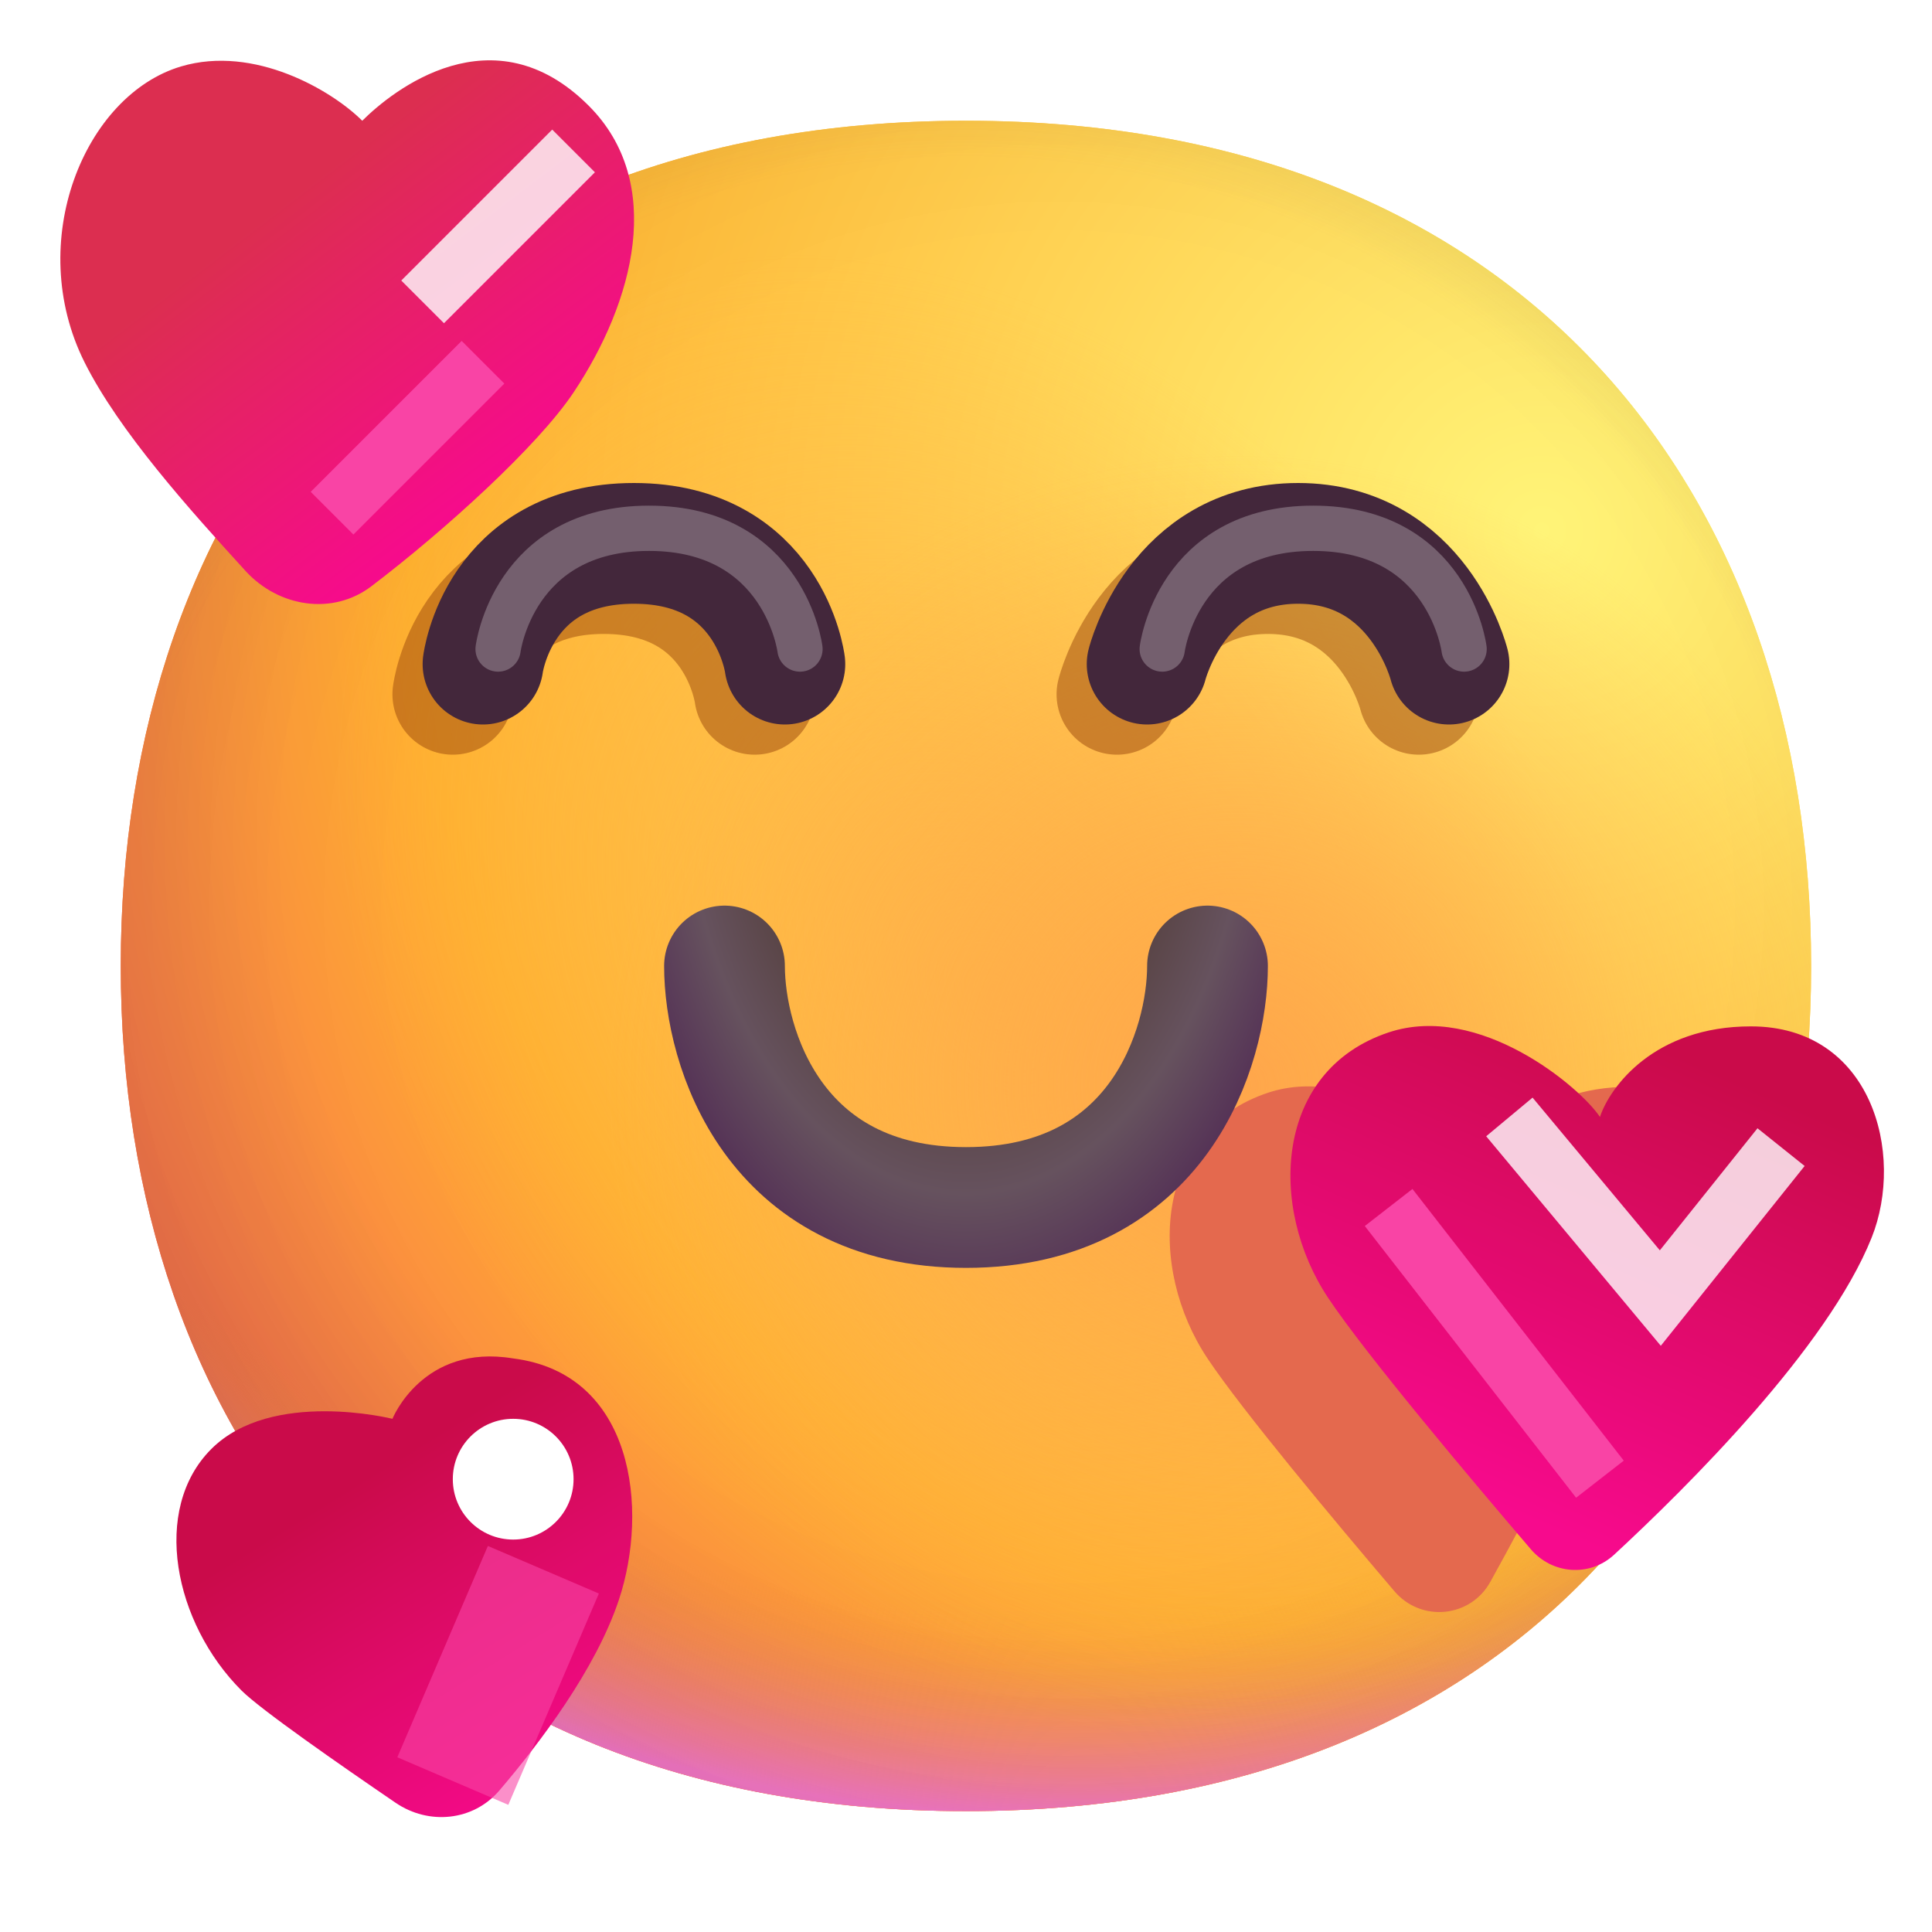 <?xml version="1.0" encoding="UTF-8"?> <svg xmlns="http://www.w3.org/2000/svg" width="32" height="32" viewBox="0 0 32 32" fill="none"><g clip-path="url(#clip0_20_194)"><path d="M15.999 29.998C25.333 29.998 29.998 23.73 29.998 15.999C29.998 8.268 25.333 2 15.999 2C6.664 2 2 8.268 2 15.999C2 23.73 6.664 29.998 15.999 29.998Z" fill="url(#paint0_radial_20_194)"></path><path d="M15.999 29.998C25.333 29.998 29.998 23.73 29.998 15.999C29.998 8.268 25.333 2 15.999 2C6.664 2 2 8.268 2 15.999C2 23.73 6.664 29.998 15.999 29.998Z" fill="url(#paint1_radial_20_194)"></path><path d="M15.999 29.998C25.333 29.998 29.998 23.73 29.998 15.999C29.998 8.268 25.333 2 15.999 2C6.664 2 2 8.268 2 15.999C2 23.73 6.664 29.998 15.999 29.998Z" fill="url(#paint2_radial_20_194)"></path><path d="M15.999 29.998C25.333 29.998 29.998 23.73 29.998 15.999C29.998 8.268 25.333 2 15.999 2C6.664 2 2 8.268 2 15.999C2 23.73 6.664 29.998 15.999 29.998Z" fill="url(#paint3_radial_20_194)" fill-opacity="0.6"></path><path d="M15.999 29.998C25.333 29.998 29.998 23.73 29.998 15.999C29.998 8.268 25.333 2 15.999 2C6.664 2 2 8.268 2 15.999C2 23.73 6.664 29.998 15.999 29.998Z" fill="url(#paint4_radial_20_194)"></path><path d="M15.999 29.998C25.333 29.998 29.998 23.73 29.998 15.999C29.998 8.268 25.333 2 15.999 2C6.664 2 2 8.268 2 15.999C2 23.73 6.664 29.998 15.999 29.998Z" fill="url(#paint5_radial_20_194)"></path><path d="M15.999 29.998C25.333 29.998 29.998 23.73 29.998 15.999C29.998 8.268 25.333 2 15.999 2C6.664 2 2 8.268 2 15.999C2 23.73 6.664 29.998 15.999 29.998Z" fill="url(#paint6_radial_20_194)"></path><path d="M15.999 29.998C25.333 29.998 29.998 23.73 29.998 15.999C29.998 8.268 25.333 2 15.999 2C6.664 2 2 8.268 2 15.999C2 23.73 6.664 29.998 15.999 29.998Z" fill="url(#paint7_radial_20_194)"></path><path d="M3 1.1C4.213 0.74 5.5 1.5 6 2C6.5 1.5 8.168 0.168 9.75 1.75C11.025 3.025 10.5 5 9.5 6.5C8.911 7.383 7.384 8.772 6.153 9.709C5.509 10.2 4.613 10.055 4.067 9.457C3.143 8.444 1.973 7.145 1.4 6C0.4 4 1.4 1.575 3 1.1Z" fill="url(#paint8_linear_20_194)"></path><g opacity="0.5" filter="url(#filter0_f_20_194)"><path d="M7.5 11.5C7.5 11.5 7.75 9.5 10 9.5C12.25 9.5 12.5 11.5 12.5 11.5" stroke="#9A4609" stroke-width="2" stroke-linecap="round"></path></g><g opacity="0.5" filter="url(#filter1_f_20_194)"><path d="M18.5 11.5C18.5 11.5 19 9.5 21 9.5C23 9.5 23.5 11.5 23.5 11.5" stroke="#9A4609" stroke-width="2" stroke-linecap="round"></path></g><path d="M8 11C8 11 8.25 9 10.5 9C12.75 9 13 11 13 11" stroke="#43273B" stroke-width="2" stroke-linecap="round" stroke-linejoin="round"></path><g opacity="0.26" filter="url(#filter2_f_20_194)"><path d="M8.25 10.75C8.25 10.75 8.5 8.75 10.75 8.75C13 8.75 13.25 10.75 13.25 10.75" stroke="white" stroke-width="0.75" stroke-linecap="round" stroke-linejoin="round"></path></g><path d="M19 11C19 11 19.5 9 21.5 9C23.5 9 24 11 24 11" stroke="#43273B" stroke-width="2" stroke-linecap="round" stroke-linejoin="round"></path><g opacity="0.26" filter="url(#filter3_f_20_194)"><path d="M19.25 10.75C19.25 10.75 19.5 8.75 21.75 8.75C24 8.75 24.25 10.75 24.25 10.75" stroke="white" stroke-width="0.75" stroke-linecap="round" stroke-linejoin="round"></path></g><path d="M4 28C2.882 26.882 2.5 25 3.5 24C4.5 23 6.5 23.5 6.5 23.5C6.5 23.5 7 22.25 8.5 22.5C10.5 22.75 10.75 25 10.25 26.5C9.868 27.646 8.943 28.869 8.271 29.656C7.839 30.162 7.103 30.235 6.553 29.86C5.628 29.229 4.316 28.316 4 28Z" fill="url(#paint9_linear_20_194)"></path><g filter="url(#filter4_f_20_194)"><path d="M21 18.1C22.5 17.6 24.167 19 24.5 19.5C24.667 19 25.4 18 27 18C29 18 27.557 20.107 27 21.5C26.375 23.062 25.36 24.98 24.686 26.198C24.355 26.797 23.537 26.875 23.094 26.354C22.101 25.187 20.572 23.358 20 22.5C19 21 19.103 18.733 21 18.1Z" fill="#E4694E"></path></g><path d="M23 17.1C24.5 16.6 26.167 18 26.5 18.5C26.667 18 27.4 17 29 17C31 17 31.557 19.107 31 20.5C30.27 22.326 27.94 24.636 26.736 25.75C26.333 26.123 25.711 26.077 25.355 25.66C24.392 24.534 22.625 22.438 22 21.5C21 20 21.103 17.733 23 17.1Z" fill="url(#paint10_linear_20_194)"></path><path d="M12 16C12 17.333 12.8 20 16 20C19.2 20 20 17.333 20 16" stroke="url(#paint11_radial_20_194)" stroke-width="2" stroke-linecap="round"></path><g opacity="0.8" filter="url(#filter5_f_20_194)"><path d="M9.5 2.5L7 5" stroke="white"></path></g><g opacity="0.8" filter="url(#filter6_f_20_194)"><path d="M25 18.5L27.5 21.5L29.5 19" stroke="white"></path></g><g filter="url(#filter7_f_20_194)"><circle cx="8.5" cy="24.5" r="1" fill="white"></circle></g><g opacity="0.6" filter="url(#filter8_f_20_194)"><path d="M7.5 29.5L9 26" stroke="#F944A5" stroke-width="2"></path></g><g filter="url(#filter9_f_20_194)"><path d="M26.5 24.5L23 20" stroke="#F944A5"></path></g><g filter="url(#filter10_f_20_194)"><path d="M5.5 8.5L8 6" stroke="#F944A5"></path></g></g><defs><filter id="filter0_f_20_194" x="5" y="7" width="10" height="7" filterUnits="userSpaceOnUse" color-interpolation-filters="sRGB"><feFlood flood-opacity="0" result="BackgroundImageFix"></feFlood><feBlend mode="normal" in="SourceGraphic" in2="BackgroundImageFix" result="shape"></feBlend><feGaussianBlur stdDeviation="0.75" result="effect1_foregroundBlur_20_194"></feGaussianBlur></filter><filter id="filter1_f_20_194" x="16" y="7" width="10.001" height="7" filterUnits="userSpaceOnUse" color-interpolation-filters="sRGB"><feFlood flood-opacity="0" result="BackgroundImageFix"></feFlood><feBlend mode="normal" in="SourceGraphic" in2="BackgroundImageFix" result="shape"></feBlend><feGaussianBlur stdDeviation="0.75" result="effect1_foregroundBlur_20_194"></feGaussianBlur></filter><filter id="filter2_f_20_194" x="6.375" y="6.875" width="8.75" height="5.75" filterUnits="userSpaceOnUse" color-interpolation-filters="sRGB"><feFlood flood-opacity="0" result="BackgroundImageFix"></feFlood><feBlend mode="normal" in="SourceGraphic" in2="BackgroundImageFix" result="shape"></feBlend><feGaussianBlur stdDeviation="0.75" result="effect1_foregroundBlur_20_194"></feGaussianBlur></filter><filter id="filter3_f_20_194" x="17.375" y="6.875" width="8.75" height="5.75" filterUnits="userSpaceOnUse" color-interpolation-filters="sRGB"><feFlood flood-opacity="0" result="BackgroundImageFix"></feFlood><feBlend mode="normal" in="SourceGraphic" in2="BackgroundImageFix" result="shape"></feBlend><feGaussianBlur stdDeviation="0.75" result="effect1_foregroundBlur_20_194"></feGaussianBlur></filter><filter id="filter4_f_20_194" x="17.373" y="15.994" width="12.653" height="12.707" filterUnits="userSpaceOnUse" color-interpolation-filters="sRGB"><feFlood flood-opacity="0" result="BackgroundImageFix"></feFlood><feBlend mode="normal" in="SourceGraphic" in2="BackgroundImageFix" result="shape"></feBlend><feGaussianBlur stdDeviation="1" result="effect1_foregroundBlur_20_194"></feGaussianBlur></filter><filter id="filter5_f_20_194" x="4.646" y="0.146" width="7.207" height="7.207" filterUnits="userSpaceOnUse" color-interpolation-filters="sRGB"><feFlood flood-opacity="0" result="BackgroundImageFix"></feFlood><feBlend mode="normal" in="SourceGraphic" in2="BackgroundImageFix" result="shape"></feBlend><feGaussianBlur stdDeviation="1" result="effect1_foregroundBlur_20_194"></feGaussianBlur></filter><filter id="filter6_f_20_194" x="22.616" y="16.18" width="9.274" height="8.111" filterUnits="userSpaceOnUse" color-interpolation-filters="sRGB"><feFlood flood-opacity="0" result="BackgroundImageFix"></feFlood><feBlend mode="normal" in="SourceGraphic" in2="BackgroundImageFix" result="shape"></feBlend><feGaussianBlur stdDeviation="1" result="effect1_foregroundBlur_20_194"></feGaussianBlur></filter><filter id="filter7_f_20_194" x="5.5" y="21.5" width="6" height="6" filterUnits="userSpaceOnUse" color-interpolation-filters="sRGB"><feFlood flood-opacity="0" result="BackgroundImageFix"></feFlood><feBlend mode="normal" in="SourceGraphic" in2="BackgroundImageFix" result="shape"></feBlend><feGaussianBlur stdDeviation="1" result="effect1_foregroundBlur_20_194"></feGaussianBlur></filter><filter id="filter8_f_20_194" x="5.581" y="24.606" width="5.338" height="6.288" filterUnits="userSpaceOnUse" color-interpolation-filters="sRGB"><feFlood flood-opacity="0" result="BackgroundImageFix"></feFlood><feBlend mode="normal" in="SourceGraphic" in2="BackgroundImageFix" result="shape"></feBlend><feGaussianBlur stdDeviation="0.5" result="effect1_foregroundBlur_20_194"></feGaussianBlur></filter><filter id="filter9_f_20_194" x="20.605" y="17.693" width="8.29" height="9.114" filterUnits="userSpaceOnUse" color-interpolation-filters="sRGB"><feFlood flood-opacity="0" result="BackgroundImageFix"></feFlood><feBlend mode="normal" in="SourceGraphic" in2="BackgroundImageFix" result="shape"></feBlend><feGaussianBlur stdDeviation="1" result="effect1_foregroundBlur_20_194"></feGaussianBlur></filter><filter id="filter10_f_20_194" x="3.146" y="3.646" width="7.207" height="7.207" filterUnits="userSpaceOnUse" color-interpolation-filters="sRGB"><feFlood flood-opacity="0" result="BackgroundImageFix"></feFlood><feBlend mode="normal" in="SourceGraphic" in2="BackgroundImageFix" result="shape"></feBlend><feGaussianBlur stdDeviation="1" result="effect1_foregroundBlur_20_194"></feGaussianBlur></filter><radialGradient id="paint0_radial_20_194" cx="0" cy="0" r="1" gradientUnits="userSpaceOnUse" gradientTransform="translate(25.5 9) rotate(132.839) scale(37.503)"><stop stop-color="#FFF478"></stop><stop offset="0.475" stop-color="#FFB02E"></stop><stop offset="1" stop-color="#F70A8D"></stop></radialGradient><radialGradient id="paint1_radial_20_194" cx="0" cy="0" r="1" gradientUnits="userSpaceOnUse" gradientTransform="translate(25.5 9) rotate(131.878) scale(38.949)"><stop stop-color="#FFF478"></stop><stop offset="0.475" stop-color="#FFB02E"></stop><stop offset="1" stop-color="#F70A8D"></stop></radialGradient><radialGradient id="paint2_radial_20_194" cx="0" cy="0" r="1" gradientUnits="userSpaceOnUse" gradientTransform="translate(16 12.5) rotate(101.31) scale(17.847 22.858)"><stop offset="0.788" stop-color="#F59639" stop-opacity="0"></stop><stop offset="0.973" stop-color="#FF7DCE"></stop></radialGradient><radialGradient id="paint3_radial_20_194" cx="0" cy="0" r="1" gradientUnits="userSpaceOnUse" gradientTransform="translate(18 14) rotate(135) scale(41.012)"><stop offset="0.315" stop-opacity="0"></stop><stop offset="1"></stop></radialGradient><radialGradient id="paint4_radial_20_194" cx="0" cy="0" r="1" gradientUnits="userSpaceOnUse" gradientTransform="translate(16 17) rotate(77.692) scale(28.147)"><stop offset="0.508" stop-color="#7D6133" stop-opacity="0"></stop><stop offset="1" stop-color="#715B32"></stop></radialGradient><radialGradient id="paint5_radial_20_194" cx="0" cy="0" r="1" gradientUnits="userSpaceOnUse" gradientTransform="translate(16.5 16.5) rotate(55.713) scale(13.313 9.65)"><stop stop-color="#FFB849"></stop><stop offset="1" stop-color="#FFB847" stop-opacity="0"></stop></radialGradient><radialGradient id="paint6_radial_20_194" cx="0" cy="0" r="1" gradientUnits="userSpaceOnUse" gradientTransform="translate(20.5 18) rotate(9.866) scale(11.673)"><stop stop-color="#FFA64B"></stop><stop offset="0.9" stop-color="#FFAE46" stop-opacity="0"></stop></radialGradient><radialGradient id="paint7_radial_20_194" cx="0" cy="0" r="1" gradientUnits="userSpaceOnUse" gradientTransform="translate(17.5 15) rotate(43.971) scale(59.053)"><stop offset="0.185" stop-opacity="0"></stop><stop offset="1" stop-opacity="0.4"></stop></radialGradient><linearGradient id="paint8_linear_20_194" x1="4.5" y1="3.5" x2="8.136" y2="8.277" gradientUnits="userSpaceOnUse"><stop stop-color="#DC2E50"></stop><stop offset="1" stop-color="#F70A8D"></stop></linearGradient><linearGradient id="paint9_linear_20_194" x1="6" y1="24.5" x2="9.342" y2="29.907" gradientUnits="userSpaceOnUse"><stop stop-color="#CA0B4A"></stop><stop offset="1" stop-color="#F70A8D"></stop></linearGradient><linearGradient id="paint10_linear_20_194" x1="29.099" y1="18.037" x2="25.876" y2="25.428" gradientUnits="userSpaceOnUse"><stop stop-color="#CA0B4A"></stop><stop offset="1" stop-color="#F70A8D"></stop></linearGradient><radialGradient id="paint11_radial_20_194" cx="0" cy="0" r="1" gradientUnits="userSpaceOnUse" gradientTransform="translate(16 12) rotate(90) scale(10.5 6.429)"><stop offset="0.556" stop-color="#584343"></stop><stop offset="0.74" stop-color="#66525E"></stop><stop offset="1" stop-color="#4E2553"></stop><stop offset="1" stop-color="#522C57"></stop></radialGradient><clipPath id="clip0_20_194"><rect width="32" height="32" fill="white"></rect></clipPath></defs></svg> 